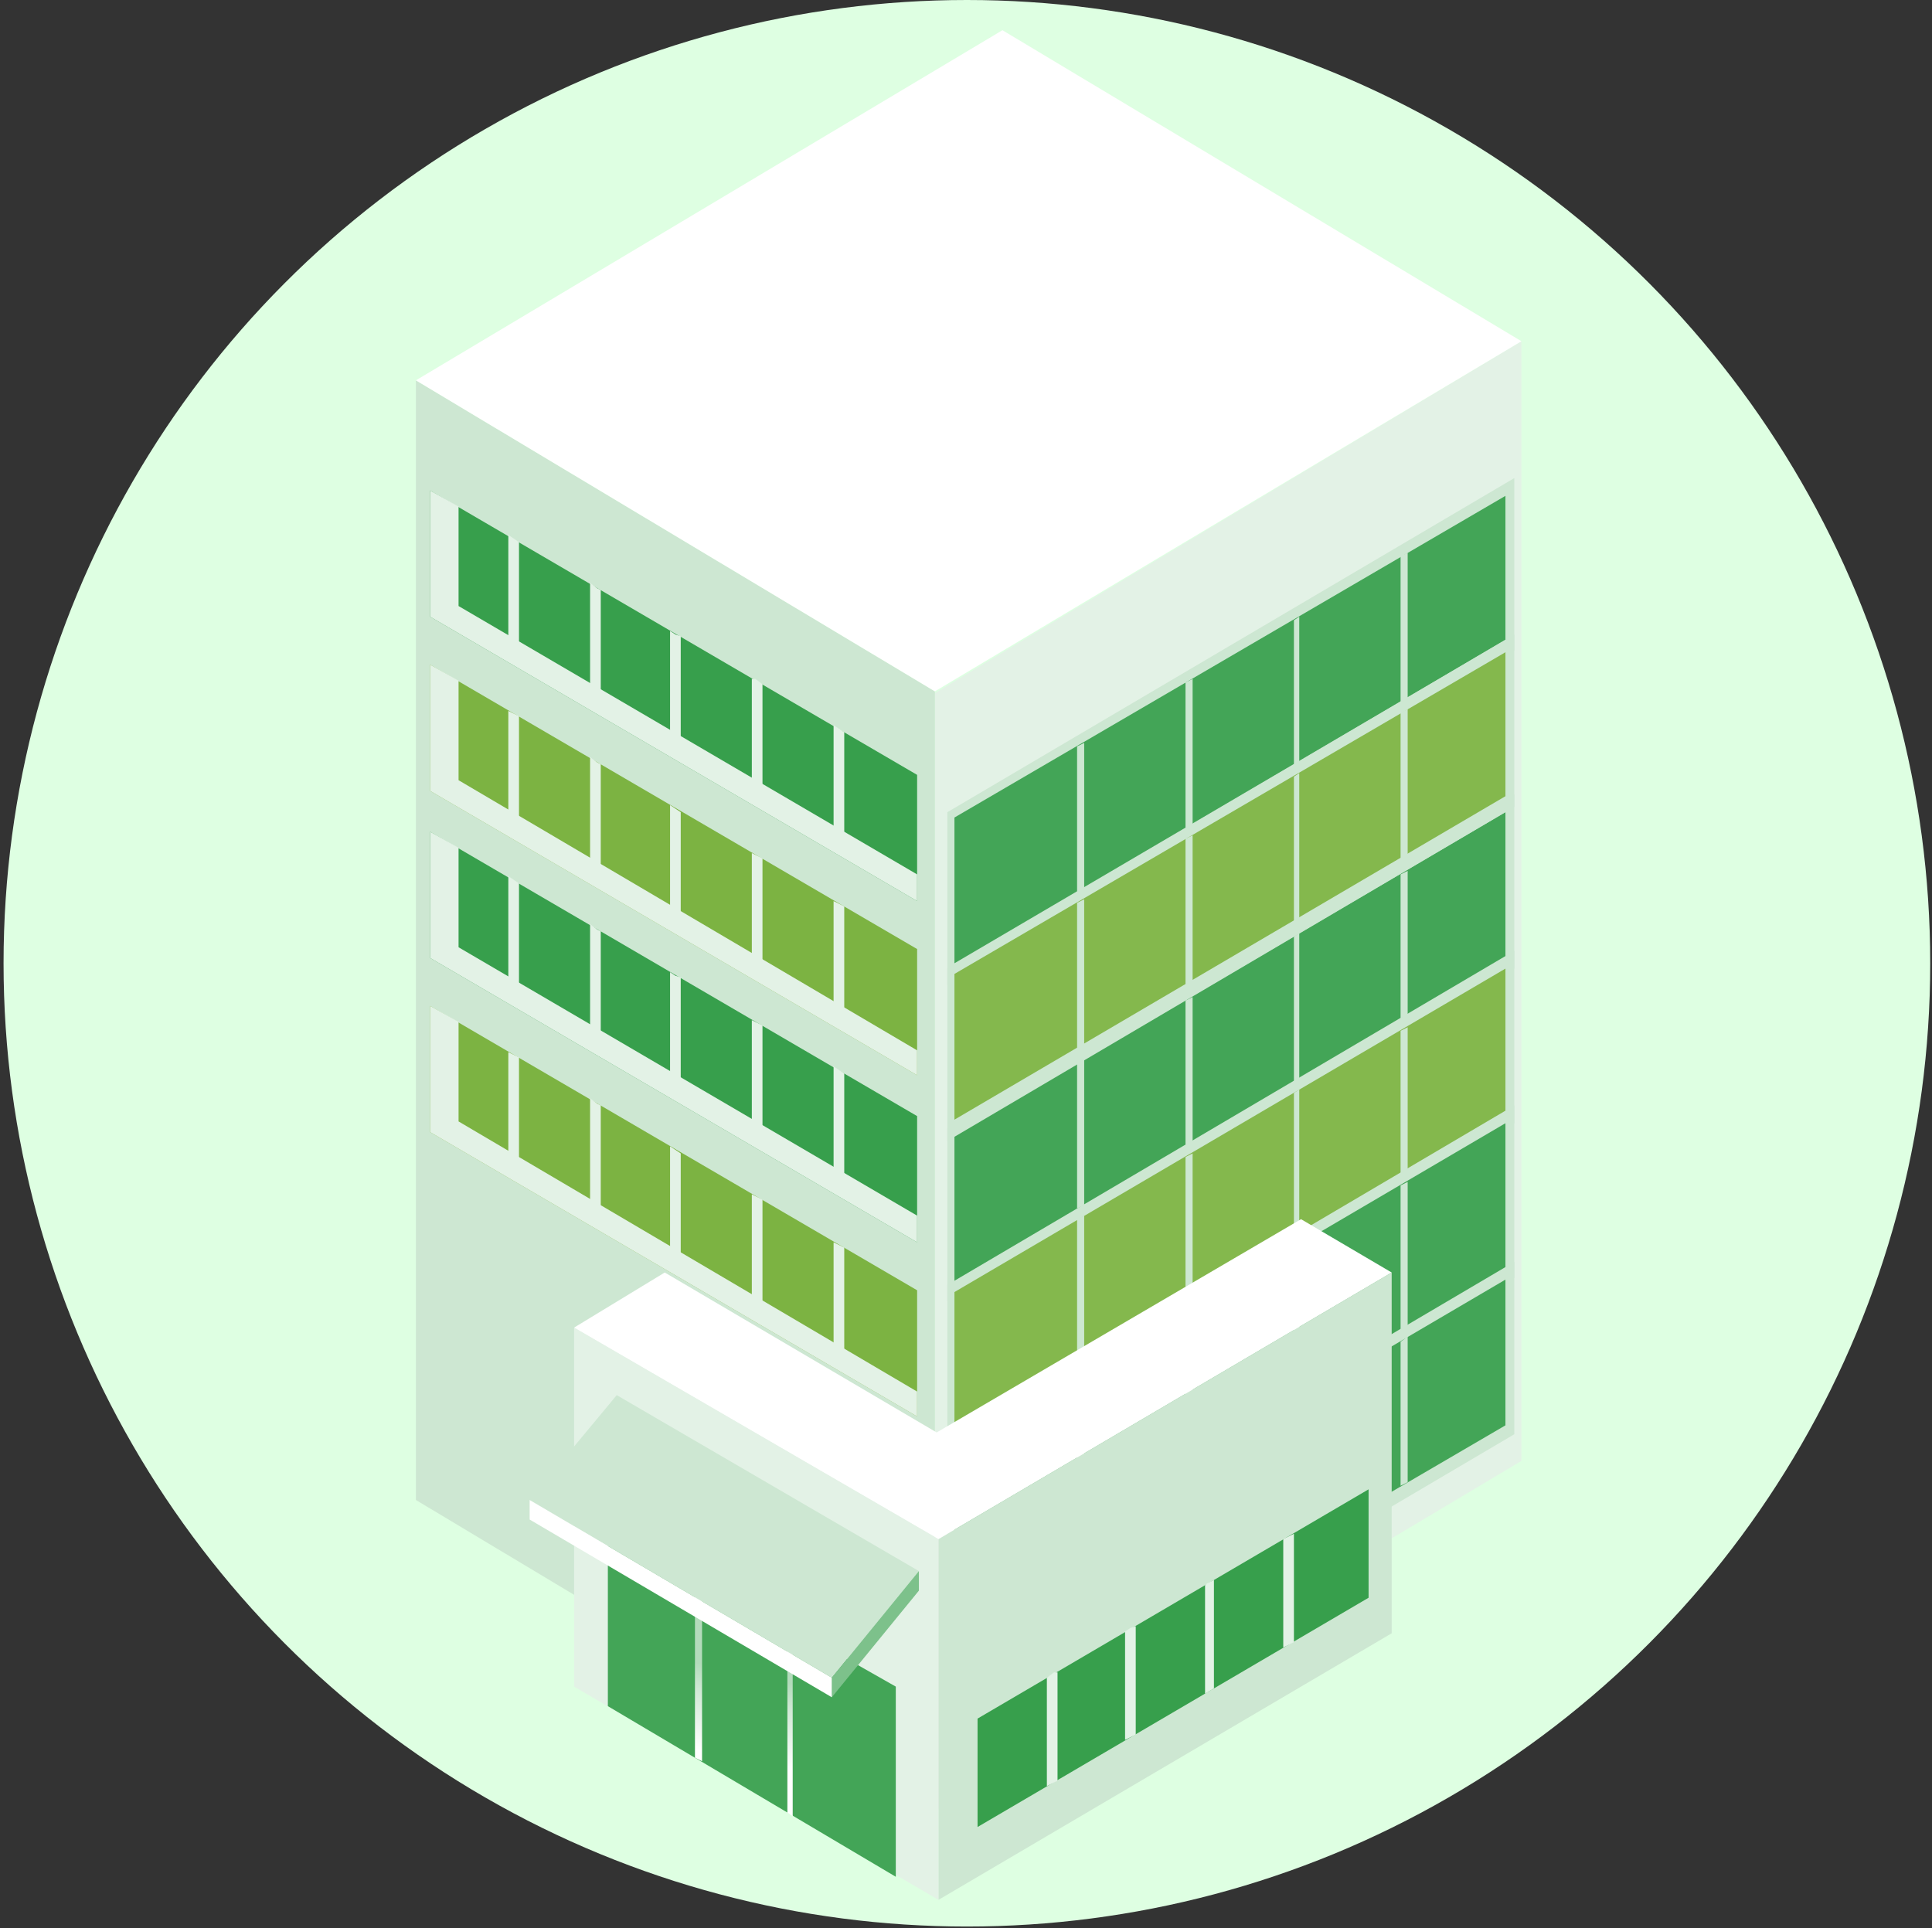 <svg id="_レイヤー_1" data-name="レイヤー_1" xmlns="http://www.w3.org/2000/svg" width="108.7" height="108.5" xmlns:xlink="http://www.w3.org/1999/xlink" version="1.1" viewBox="0 0 108.7 108.5"><rect x="0" y="0" width="108.7" height="108.5" fill="#333333" stroke="none"/><defs><linearGradient id="_裼_胙琅韃_2" data-name="ﾁ裼 胙琅韃 2" x1="40.7" y1="98.3" x2="39.7" y2="93.6" gradientTransform="matrix(-1 0 0 1 79.1 0)" gradientUnits="userSpaceOnUse"><stop offset="0" stop-color="#fff"/><stop offset=".2" stop-color="#f2f8f3"/><stop offset=".7" stop-color="#d0e8d5"/><stop offset="1" stop-color="#b3dbbb"/></linearGradient><linearGradient id="_裼_胙琅韃_21" data-name="ﾁ裼 胙琅韃 2" x1="35.2" y1="99.5" x2="34.2" y2="94.8" xlink:href="#_裼_胙琅韃_2"/><style>.st1{fill:#e3f2e6}.st3{fill:#84b84d}.st4{fill:#fff}.st5{fill:#43a557}.st6{fill:#7cb342}.st7{fill:#379f4c}.st9{fill:#cde7d2}</style></defs><circle cx="54.4" cy="54.2" r="54.2" fill="#deffe2"/><path class="st1" d="M85.6 82.2l-33 19.7V39l33-19.8v63z"/><path class="st9" d="M23.4 21.4v63l29.2 17.5v-63L23.4 21.4z"/><path class="st4" d="M56.4 1.7l29.2 17.5-33 19.7-29.2-17.5 33-19.7z"/><path class="st9" d="M53.3 63.5v9.7l31.9-18.7v-9.8L53.3 63.5z"/><path class="st5" d="M84.7 45.7l-31 18.2v8.2l31-18.2v-8.2z"/><path class="st9" d="M78.8 49.2v8.1l.4-.2V49l-.4.2zm-6 3.5v8.2l.3-.2v-8.2l-.3.2zm-6.1 3.6v8.2l.4-.2v-8.2l-.4.2zm-6.1 3.5V68l.4-.2v-8.2l-.4.2z"/><path class="st9" d="M53.3 72.3V82l31.9-18.8v-9.7L53.3 72.3z"/><path class="st3" d="M84.7 54.5l-31 18.2v8.2l31-18.2v-8.2z"/><path class="st9" d="M78.8 58v8.1l.4-.2v-8.1l-.4.2zm-6 3.5v8.2l.3-.2v-8.2l-.3.2zm-6.1 3.6v8.2l.4-.2v-8.2l-.4.2zm-6.1 3.5v8.2l.4-.2v-8.2l-.4.2zm-7.3-22.9v9.7l31.9-18.8v-9.7L53.3 45.7z"/><path class="st5" d="M84.7 27.9L53.7 46v8.2l31-18.2v-8.1z"/><path class="st9" d="M78.8 31.3v8.2l.4-.2v-8.2l-.4.2zm-6 3.6v8.2l.3-.2v-8.2l-.3.2zm-6.1 3.5v8.2l.4-.2v-8.2l-.4.2zM60.6 42v8.2l.4-.2v-8.2l-.4.2z"/><path class="st9" d="M53.3 54.5v9.7l31.9-18.8v-9.7L53.3 54.5z"/><path class="st3" d="M84.7 36.7l-31 18.1V63l31-18.2v-8.1z"/><path class="st9" d="M78.8 40.1v8.2l.4-.2v-8.2l-.4.2zm-6 3.6v8.2l.3-.2v-8.2l-.3.2zm-6.1 3.5v8.2l.4-.2V47l-.4.2zm-6.1 3.6V59l.4-.2v-8.2l-.4.2zM53.3 81v9.7l31.9-18.8v-9.7L53.3 81z"/><path class="st5" d="M84.7 63.2l-31 18.2v8.1l31-18.1v-8.2z"/><path class="st9" d="M78.8 66.7v8.1l.4-.2v-8.1l-.4.2zm-6 3.5v8.2l.3-.2V70l-.3.2zm-6.1 3.6v8.1l.4-.2v-8.1l-.4.2zm-6.1 3.5v8.2l.4-.2v-8.2l-.4.2z"/><path class="st9" d="M53.3 89.8v9.7l31.9-18.8V71L53.3 89.8z"/><path class="st5" d="M84.7 72l-31 18.2v8.1l31-18.1V72z"/><path class="st9" d="M78.8 75.5v8.1l.4-.2v-8.2l-.4.3zm-6 3.5v8.2l.3-.2v-8.2l-.3.2zm-6.1 3.6v8.1l.4-.2v-8.1l-.4.2zm-6.1 3.5v8.2l.4-.2v-8.2l-.4.2z"/><path class="st6" d="M24.2 56.6v7.1l27.4 16v-7.1l-27.4-16z"/><path class="st1" d="M25.8 57.5v5.6l25.8 15.2v1.4l-27.4-16v-7.1l1.6.9z"/><path class="st1" d="M28.6 59.2v6.3l.6.3v-6.3l-.6-.3zm4.6 2.6v6.4l.6.3v-6.3l-.2-.1-.4-.3zm4.5 2.7v6.3l.6.4v-6.3l-.3-.2-.3-.2zm4.6 2.7v6.3l.6.4v-6.4l-.4-.2-.2-.1zm4.6 2.7v6.3l.6.3v-6.3l-.6-.3z"/><path class="st7" d="M24.2 46.8v7.1l27.4 16v-7.1l-27.4-16z"/><path class="st1" d="M25.8 47.7v5.6l25.8 15.1v1.5l-27.4-16v-7.1l1.6.9z"/><path class="st1" d="M28.6 49.3v6.4l.6.3v-6.3l-.6-.4zm4.6 2.7v6.3l.6.4v-6.3l-.2-.1-.4-.3zm4.5 2.7V61l.6.3V55l-.3-.1-.3-.2zm4.6 2.7v6.3l.6.3v-6.3l-.4-.2-.2-.1zm4.6 2.6v6.4l.6.3v-6.3l-.6-.4z"/><path class="st6" d="M24.2 37.4v7.1l27.4 16v-7.1l-27.4-16z"/><path class="st1" d="M25.8 38.3v5.6l25.8 15.2v1.4l-27.4-16v-7.1l1.6.9z"/><path class="st1" d="M28.6 40v6.3l.6.3v-6.3l-.6-.3zm4.6 2.6V49l.6.3V43l-.2-.1-.4-.3zm4.5 2.7v6.3l.6.4v-6.3l-.3-.2-.3-.2zm4.6 2.7v6.3l.6.3v-6.3l-.4-.2-.2-.1zm4.6 2.7V57l.6.3V51l-.6-.3z"/><path class="st7" d="M24.2 27.6v7.1l27.4 16v-7.1l-27.4-16z"/><path class="st1" d="M25.8 28.5v5.6l25.8 15.1v1.5l-27.4-16v-7.1l1.6.9z"/><path class="st1" d="M28.6 30.1v6.4l.6.3v-6.3l-.6-.4zm4.6 2.7v6.3l.6.4v-6.3l-.2-.1-.4-.3zm4.5 2.7v6.3l.6.3v-6.3l-.3-.1-.3-.2zm4.6 2.7v6.3l.6.3v-6.3l-.4-.3h-.2zm4.6 2.6v6.4l.6.3v-6.3l-.6-.4z"/><path class="st9" d="M78.3 71.6v20.3l-25.5 15V86.6l25.5-15z"/><path class="st1" d="M32.3 74.7v20.2l20.5 12V86.6L32.3 74.7z"/><path class="st4" d="M37.4 71.6l15.3 9 20.5-12 5.1 3-25.5 15-20.5-11.9 5.1-3.1z"/><path class="st7" d="M77 83.8v6.1l-22 12.9v-6.1l22-12.9z"/><path class="st1" d="M72.8 86.3v6.1l-.6.3v-6.1l.6-.3zm-4.5 2.6V95l-.5.3v-6.1l.1-.1.4-.2zm-4.4 2.6v6.1l-.6.3v-6.1l.3-.2.3-.1zm-4.4 2.6v6.1l-.6.3v-6.1l.4-.3h.2z"/><path class="st5" d="M50.4 94.9v10.7L34.2 96V85.7l16.2 9.2z"/><path fill="url(#_裼_胙琅韃_2)" d="M39.5 88.9v10.2l-.4-.2V88.7l.4.2z"/><path fill="url(#_裼_胙琅韃_21)" d="M44.6 92v10.2l-.3-.2V91.8l.3.2z"/><path class="st9" d="M46.8 94.4l-17-10 4.9-5.9 17 9.9-4.9 6z"/><path fill="#7dc18b" d="M51.7 89.5v-1.1l-4.9 6v1.1l4.9-6z"/><path class="st4" d="M29.8 84.4v1.1l17 10v-1.1l-17-10z"/></svg>